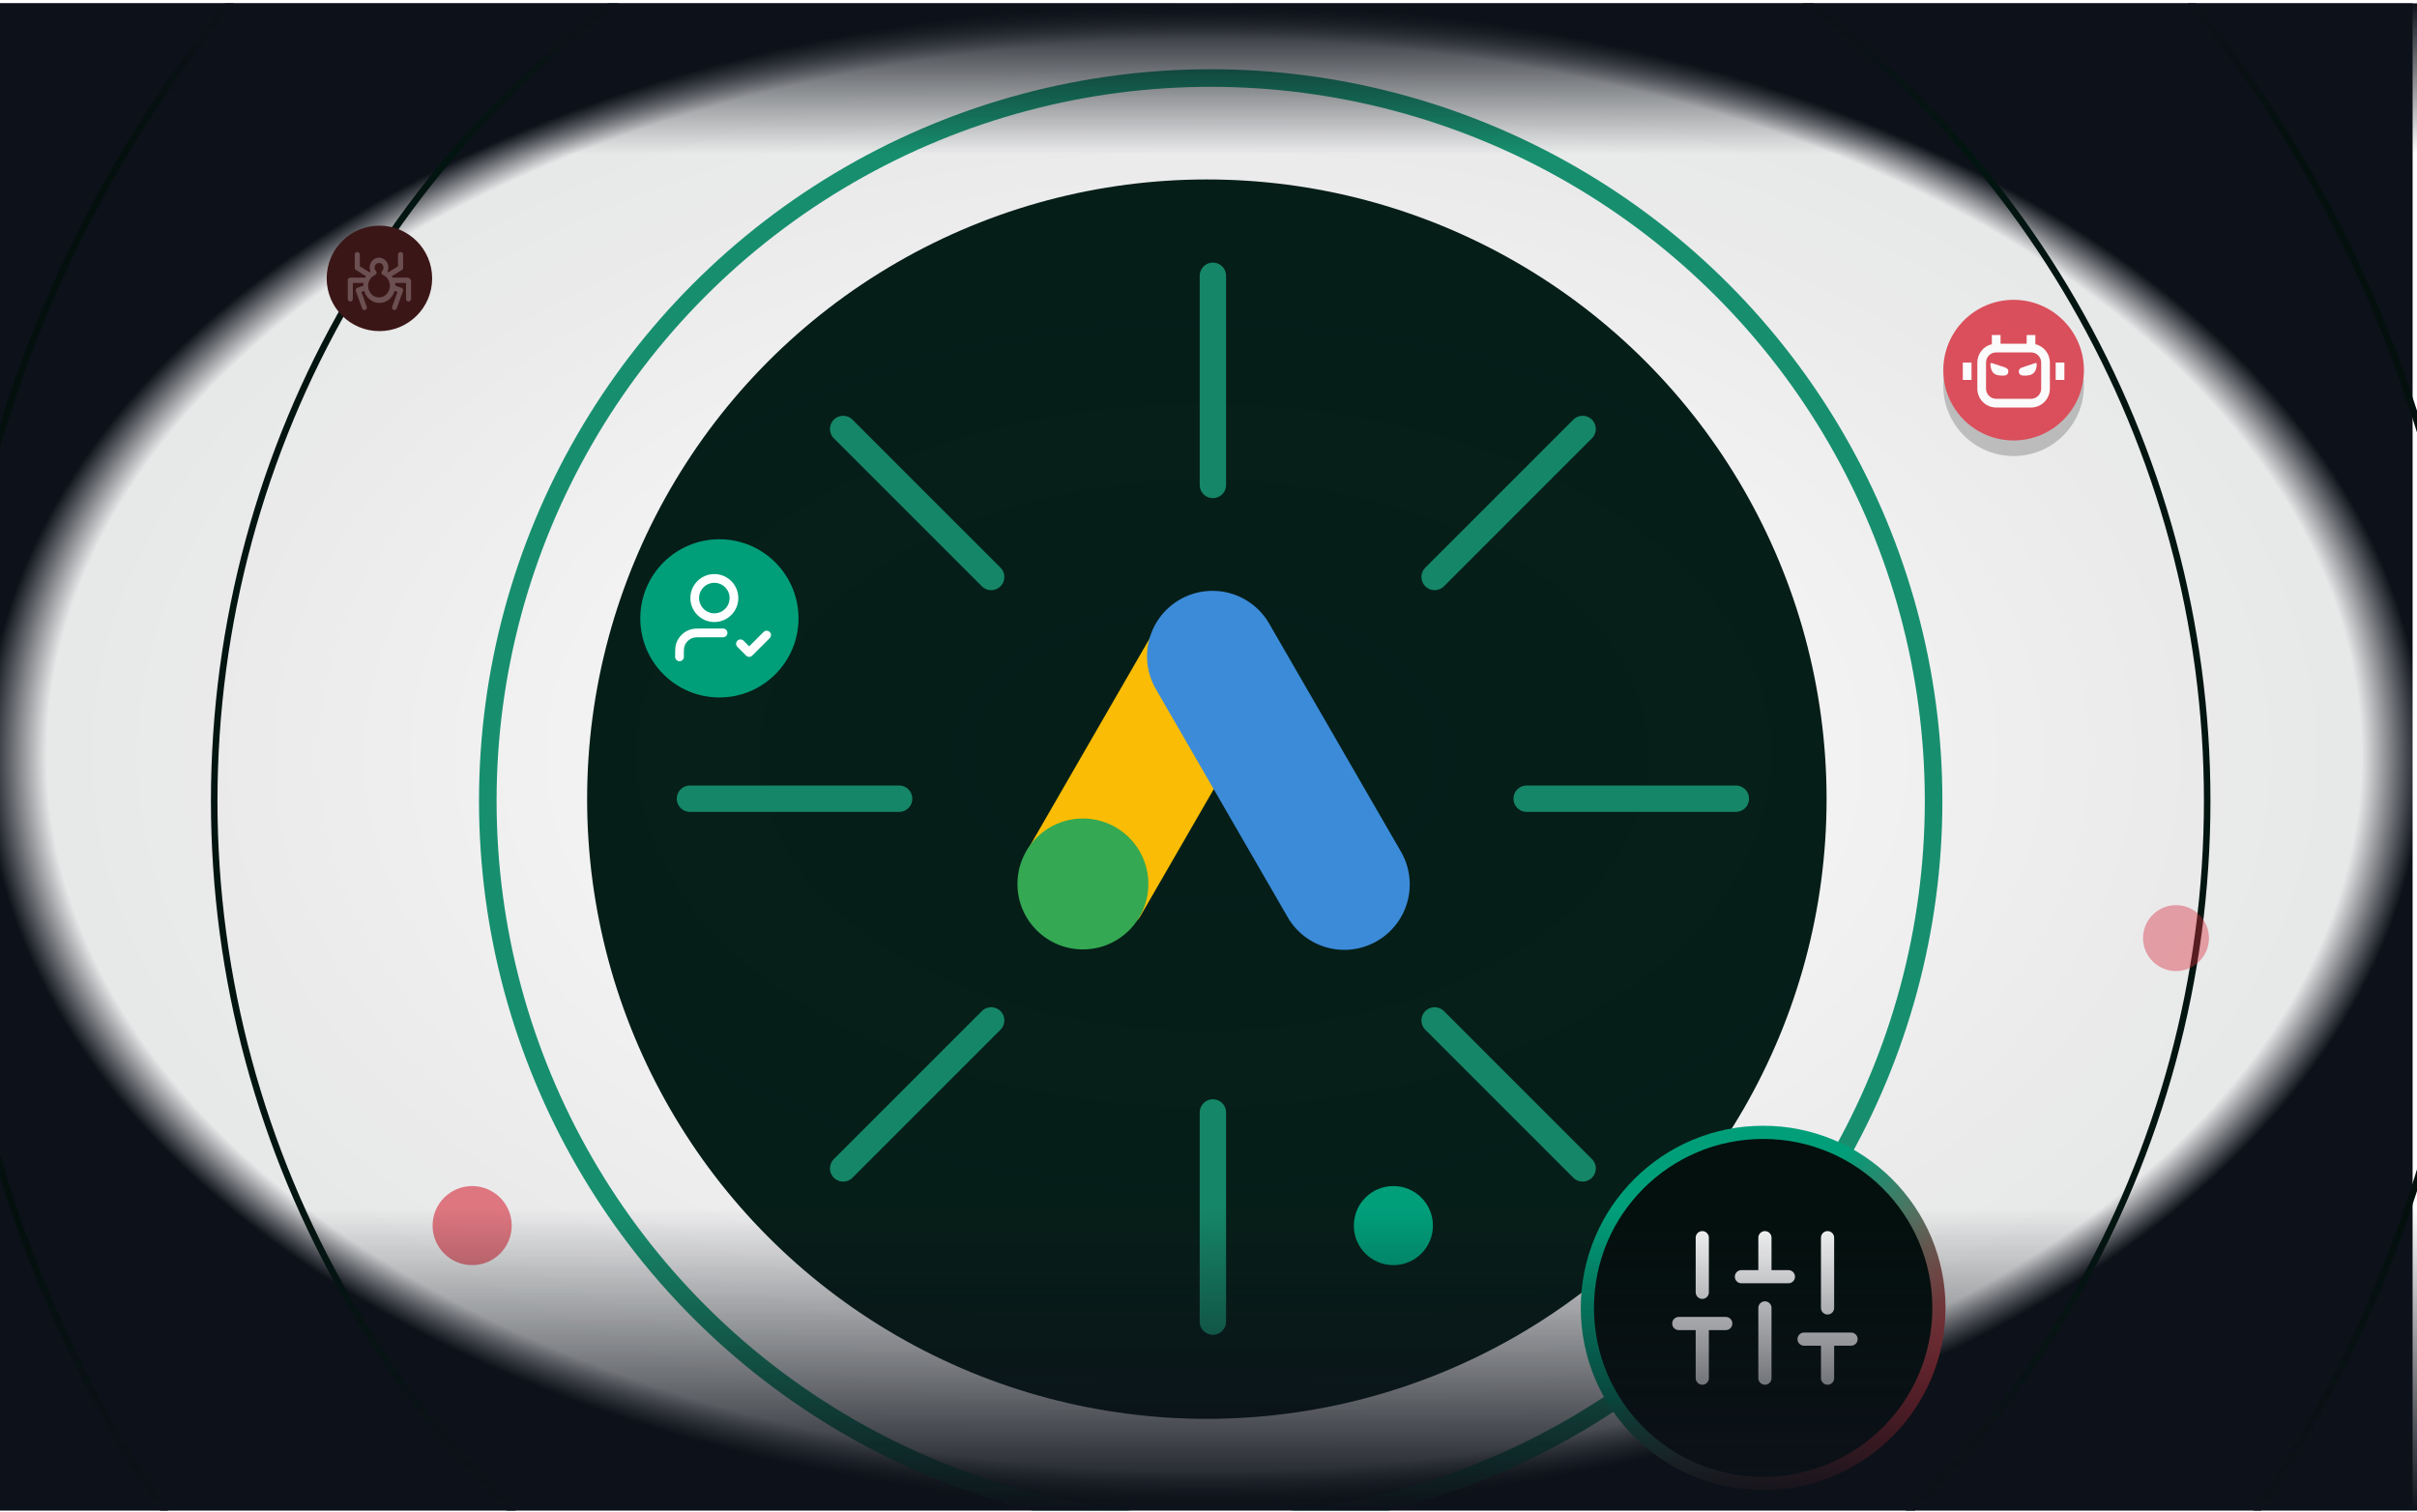 <svg xmlns="http://www.w3.org/2000/svg" width="550" height="344" fill="none" viewBox="0 0 550 344"><g clip-path="url(#a)"><g filter="url(#b)"><circle cx="274.625" cy="181.86" r="141.024" fill="#051F18"/></g><path fill="url(#c)" d="M-1 .209h550v343.378H-1z"/><circle cx="163.702" cy="140.717" r="18" fill="#009F7A"/><path stroke="#fff" stroke-linecap="round" stroke-linejoin="round" stroke-width="1.982" d="M164.535 144.026h-4.46c-1.384 0-2.075 0-2.638.171a3.963 3.963 0 0 0-2.643 2.643c-.171.563-.171 1.255-.171 2.638m13.876-2.974 1.983 1.983 3.965-3.965m-7.434-8.425c0 2.463-1.997 4.46-4.461 4.46-2.463 0-4.46-1.997-4.46-4.46s1.997-4.46 4.46-4.46c2.464 0 4.461 1.997 4.461 4.46Z"/><g clip-path="url(#d)"><path fill="#FABC04" d="m263.533 141.943-29.874 51.74c-4.106 7.12 21.68 22 25.794 14.887l29.88-51.734c4.106-7.126-21.687-22.013-25.8-14.893Z"/><path fill="#3C8BD9" d="m318.801 193.823-30-51.92a14.859 14.859 0 0 0-3.831-4.368 14.856 14.856 0 0 0-5.211-2.569 14.873 14.873 0 0 0-5.797-.379 14.894 14.894 0 0 0-5.501 1.869 14.886 14.886 0 0 0-6.937 9.042 14.893 14.893 0 0 0-.379 5.797 14.894 14.894 0 0 0 1.869 5.501l30 51.913a14.886 14.886 0 0 0 9.031 6.934c3.811 1.023 7.872.49 11.289-1.48a14.872 14.872 0 0 0 4.374-3.828 14.891 14.891 0 0 0 2.575-5.21c.508-1.889.638-3.859.384-5.798-.254-1.94-.888-3.81-1.866-5.504Z"/><path fill="#34A852" d="M246.419 216.054c8.225 0 14.893-6.668 14.893-14.893 0-8.225-6.668-14.893-14.893-14.893-8.226 0-14.894 6.668-14.894 14.893 0 8.225 6.668 14.893 14.894 14.893Z"/></g><circle cx="275.5" cy="182.256" r="164.5" stroke="#178F6E" stroke-width="4"/><circle cx="275.5" cy="182.256" r="226.757" stroke="#031510" stroke-width="1.487"/><circle cx="275.5" cy="182.256" r="287.757" stroke="#03100D" stroke-width="1.487"/><path stroke="#21CC9C" stroke-linecap="round" stroke-linejoin="round" stroke-width="6" d="M276 62.756v47.6m0 142.8v47.6M191.867 97.623 225.544 131.3m100.912 100.912 33.677 33.677M157 181.756h47.6m142.8 0H395m-203.133 84.133 33.677-33.677M326.456 131.3l33.677-33.677" opacity=".6"/><g opacity=".8"><g filter="url(#e)"><circle cx="458.205" cy="87.785" r="16" fill="#000" fill-opacity=".25"/></g><circle cx="458.205" cy="84.231" r="16" fill="#D62837"/><path fill="#fff" fill-rule="evenodd" d="M453.253 78.326c-1.893.447-3.302 2.148-3.302 4.177v5.943c0 2.37 1.922 4.292 4.292 4.292h7.924c2.37 0 4.292-1.922 4.292-4.292v-5.943c0-2.03-1.409-3.73-3.302-4.177v-2.096h-1.981v1.981h-5.942v-1.981h-1.981v2.096Zm.99 1.866c-1.276 0-2.311 1.035-2.311 2.311v5.943c0 1.276 1.035 2.311 2.311 2.311h7.924c1.276 0 2.311-1.035 2.311-2.311v-5.943c0-1.276-1.035-2.311-2.311-2.311h-7.924Zm-7.594 6.273v-3.962h1.981v3.962h-1.981Zm21.131 0v-3.962h1.981v3.962h-1.981Z" clip-rule="evenodd"/><path fill="#fff" d="M455.883 85.476c-1.264 0-2.829 0-2.962-2.603-.009-.18.167-.309.338-.252l3.034 1.011c.368.123.694.401.713.789.026.513-.196 1.056-1.123 1.056ZM460.516 85.476c1.264 0 2.83 0 2.963-2.603.009-.18-.168-.309-.339-.252l-3.033 1.011c-.368.123-.694.401-.714.789-.026.513.197 1.056 1.123 1.056Z"/></g><ellipse cx="401.216" cy="297.638" fill="#03100D" stroke="url(#f)" stroke-width="3" rx="40" ry="39.956"/><path stroke="#fff" stroke-linecap="round" stroke-linejoin="round" stroke-width="3" d="M410.526 304.74h10.691m-33.855 8.879v-12.431m0-7.103v-12.431m14.255 31.965v-15.982m0-7.104v-8.879m14.254 31.965v-8.879m0-7.103v-15.983m-33.854 19.534h10.691m3.563-10.655h10.691"/><g filter="url(#g)"><circle cx="86.338" cy="63.352" r="12" fill="#3B1617"/><path fill="#fff" d="M92.788 63.187h-3.446c-.044-.093-.133-.232-.177-.324l2.297-1.436c.176-.093.265-.278.265-.509v-2.964c0-.324-.265-.602-.574-.602-.309 0-.574.278-.574.602v2.64l-2.253 1.389c-.044-.046-.133-.093-.176-.139a2.238 2.238 0 0 0 .221-.973c0-1.251-.972-2.223-2.12-2.223-1.193 0-2.12 1.019-2.12 2.223 0 .324.088.648.177.973-.044.046-.133.093-.177.139l-2.253-1.389v-2.64c0-.324-.265-.602-.574-.602-.309 0-.574.278-.574.602v2.964c0 .185.088.417.265.509l2.297 1.436c-.088.093-.133.232-.177.324H79.713c-.309 0-.574.278-.574.602v4.215c0 .324.265.602.574.602.309 0 .574-.278.574-.602v-3.612h2.474c-.044.185-.044.371-.044.602l-1.414.509c-.133.046-.265.139-.309.324-.044.139-.088.324 0 .463l1.414 3.89c.088.232.309.371.53.371.044 0 .133 0 .177-.046.265-.093.442-.463.309-.741l-1.193-3.335.662-.232c.442 1.575 1.811 2.732 3.446 2.732 1.634 0 3.004-1.158 3.446-2.732l.662.232-1.193 3.335c-.088.278.044.648.309.741.044.046.132.046.176.046.221 0 .442-.139.53-.371l1.414-3.89c.044-.139.044-.324 0-.463-.044-.139-.177-.232-.309-.324l-1.414-.509c0-.185-.044-.417-.044-.602H92.39v3.612c0 .324.265.602.574.602.309 0 .574-.278.574-.602v-4.215c-.221-.324-.486-.602-.751-.602h0Zm-6.538 4.492c-1.369 0-2.474-1.158-2.474-2.64 0-1.065.618-2.038 1.546-2.455.177-.093.309-.232.353-.417.044-.185 0-.37-.133-.509-.177-.185-.309-.463-.309-.741 0-.602.442-1.065 1.016-1.065.574 0 1.016.463 1.016 1.065 0 .278-.088.556-.309.741-.133.139-.176.324-.133.509.044.185.177.324.353.417.928.417 1.546 1.343 1.546 2.408 0 1.528-1.104 2.686-2.474 2.686l-0.0 0Z" opacity=".25"/></g><g filter="url(#h)" opacity=".6"><circle cx="107.44" cy="278.906" r="9" fill="#D62837"/></g><g filter="url(#i)" opacity=".4"><circle cx="495.158" cy="213.477" r="7.5" fill="#D62837"/></g><circle cx="317.072" cy="278.906" r="9" fill="#009F7A"/><path fill="url(#j)" d="M0 .756h550v343H0z"/></g><defs><filter id="b" width="668.006" height="668.006" x="-59.378" y="-152.144" color-interpolation-filters="sRGB" filterUnits="userSpaceOnUse"><feFlood flood-opacity="0" result="BackgroundImageFix"/><feBlend in="SourceGraphic" in2="BackgroundImageFix" result="shape"/><feGaussianBlur result="effect1_foregroundBlur_1128_31260" stdDeviation="96.49"/></filter><filter id="e" width="40" height="40" x="438.205" y="67.785" color-interpolation-filters="sRGB" filterUnits="userSpaceOnUse"><feFlood flood-opacity="0" result="BackgroundImageFix"/><feBlend in="SourceGraphic" in2="BackgroundImageFix" result="shape"/><feGaussianBlur result="effect1_foregroundBlur_1128_31260" stdDeviation="2"/></filter><filter id="g" width="29.947" height="29.947" x="71.364" y="48.378" color-interpolation-filters="sRGB" filterUnits="userSpaceOnUse"><feFlood flood-opacity="0" result="BackgroundImageFix"/><feBlend in="SourceGraphic" in2="BackgroundImageFix" result="shape"/><feGaussianBlur result="effect1_foregroundBlur_1128_31260" stdDeviation="1.487"/></filter><filter id="h" width="29.894" height="29.894" x="92.493" y="263.959" color-interpolation-filters="sRGB" filterUnits="userSpaceOnUse"><feFlood flood-opacity="0" result="BackgroundImageFix"/><feBlend in="SourceGraphic" in2="BackgroundImageFix" result="shape"/><feGaussianBlur result="effect1_foregroundBlur_1128_31260" stdDeviation="2.974"/></filter><filter id="i" width="26.894" height="26.894" x="481.711" y="200.03" color-interpolation-filters="sRGB" filterUnits="userSpaceOnUse"><feFlood flood-opacity="0" result="BackgroundImageFix"/><feBlend in="SourceGraphic" in2="BackgroundImageFix" result="shape"/><feGaussianBlur result="effect1_foregroundBlur_1128_31260" stdDeviation="2.974"/></filter><linearGradient id="f" x1="401.216" x2="441.174" y1="281.655" y2="319.258" gradientUnits="userSpaceOnUse"><stop stop-color="#009F7A"/><stop offset="1" stop-color="#D62837"/></linearGradient><linearGradient id="j" x1="275" x2="275" y1=".756" y2="343.756" gradientUnits="userSpaceOnUse"><stop stop-color="#0D1119"/><stop offset=".1" stop-color="#0D1119" stop-opacity="0"/><stop offset=".8" stop-color="#0D1119" stop-opacity="0"/><stop offset="1" stop-color="#0D1119"/></linearGradient><clipPath id="a"><path fill="#fff" d="M0 .756h550v343H0z"/></clipPath><clipPath id="d"><path fill="#fff" d="M226 126.756h100v100H226z"/></clipPath><radialGradient id="c" cx="0" cy="0" r="1" gradientTransform="matrix(0 171.689 -275 0 274 171.898)" gradientUnits="userSpaceOnUse"><stop stop-color="#0D1119" stop-opacity="0"/><stop offset=".95" stop-color="#0D1119" stop-opacity=".1"/><stop offset="1" stop-color="#0D1119"/></radialGradient></defs></svg>